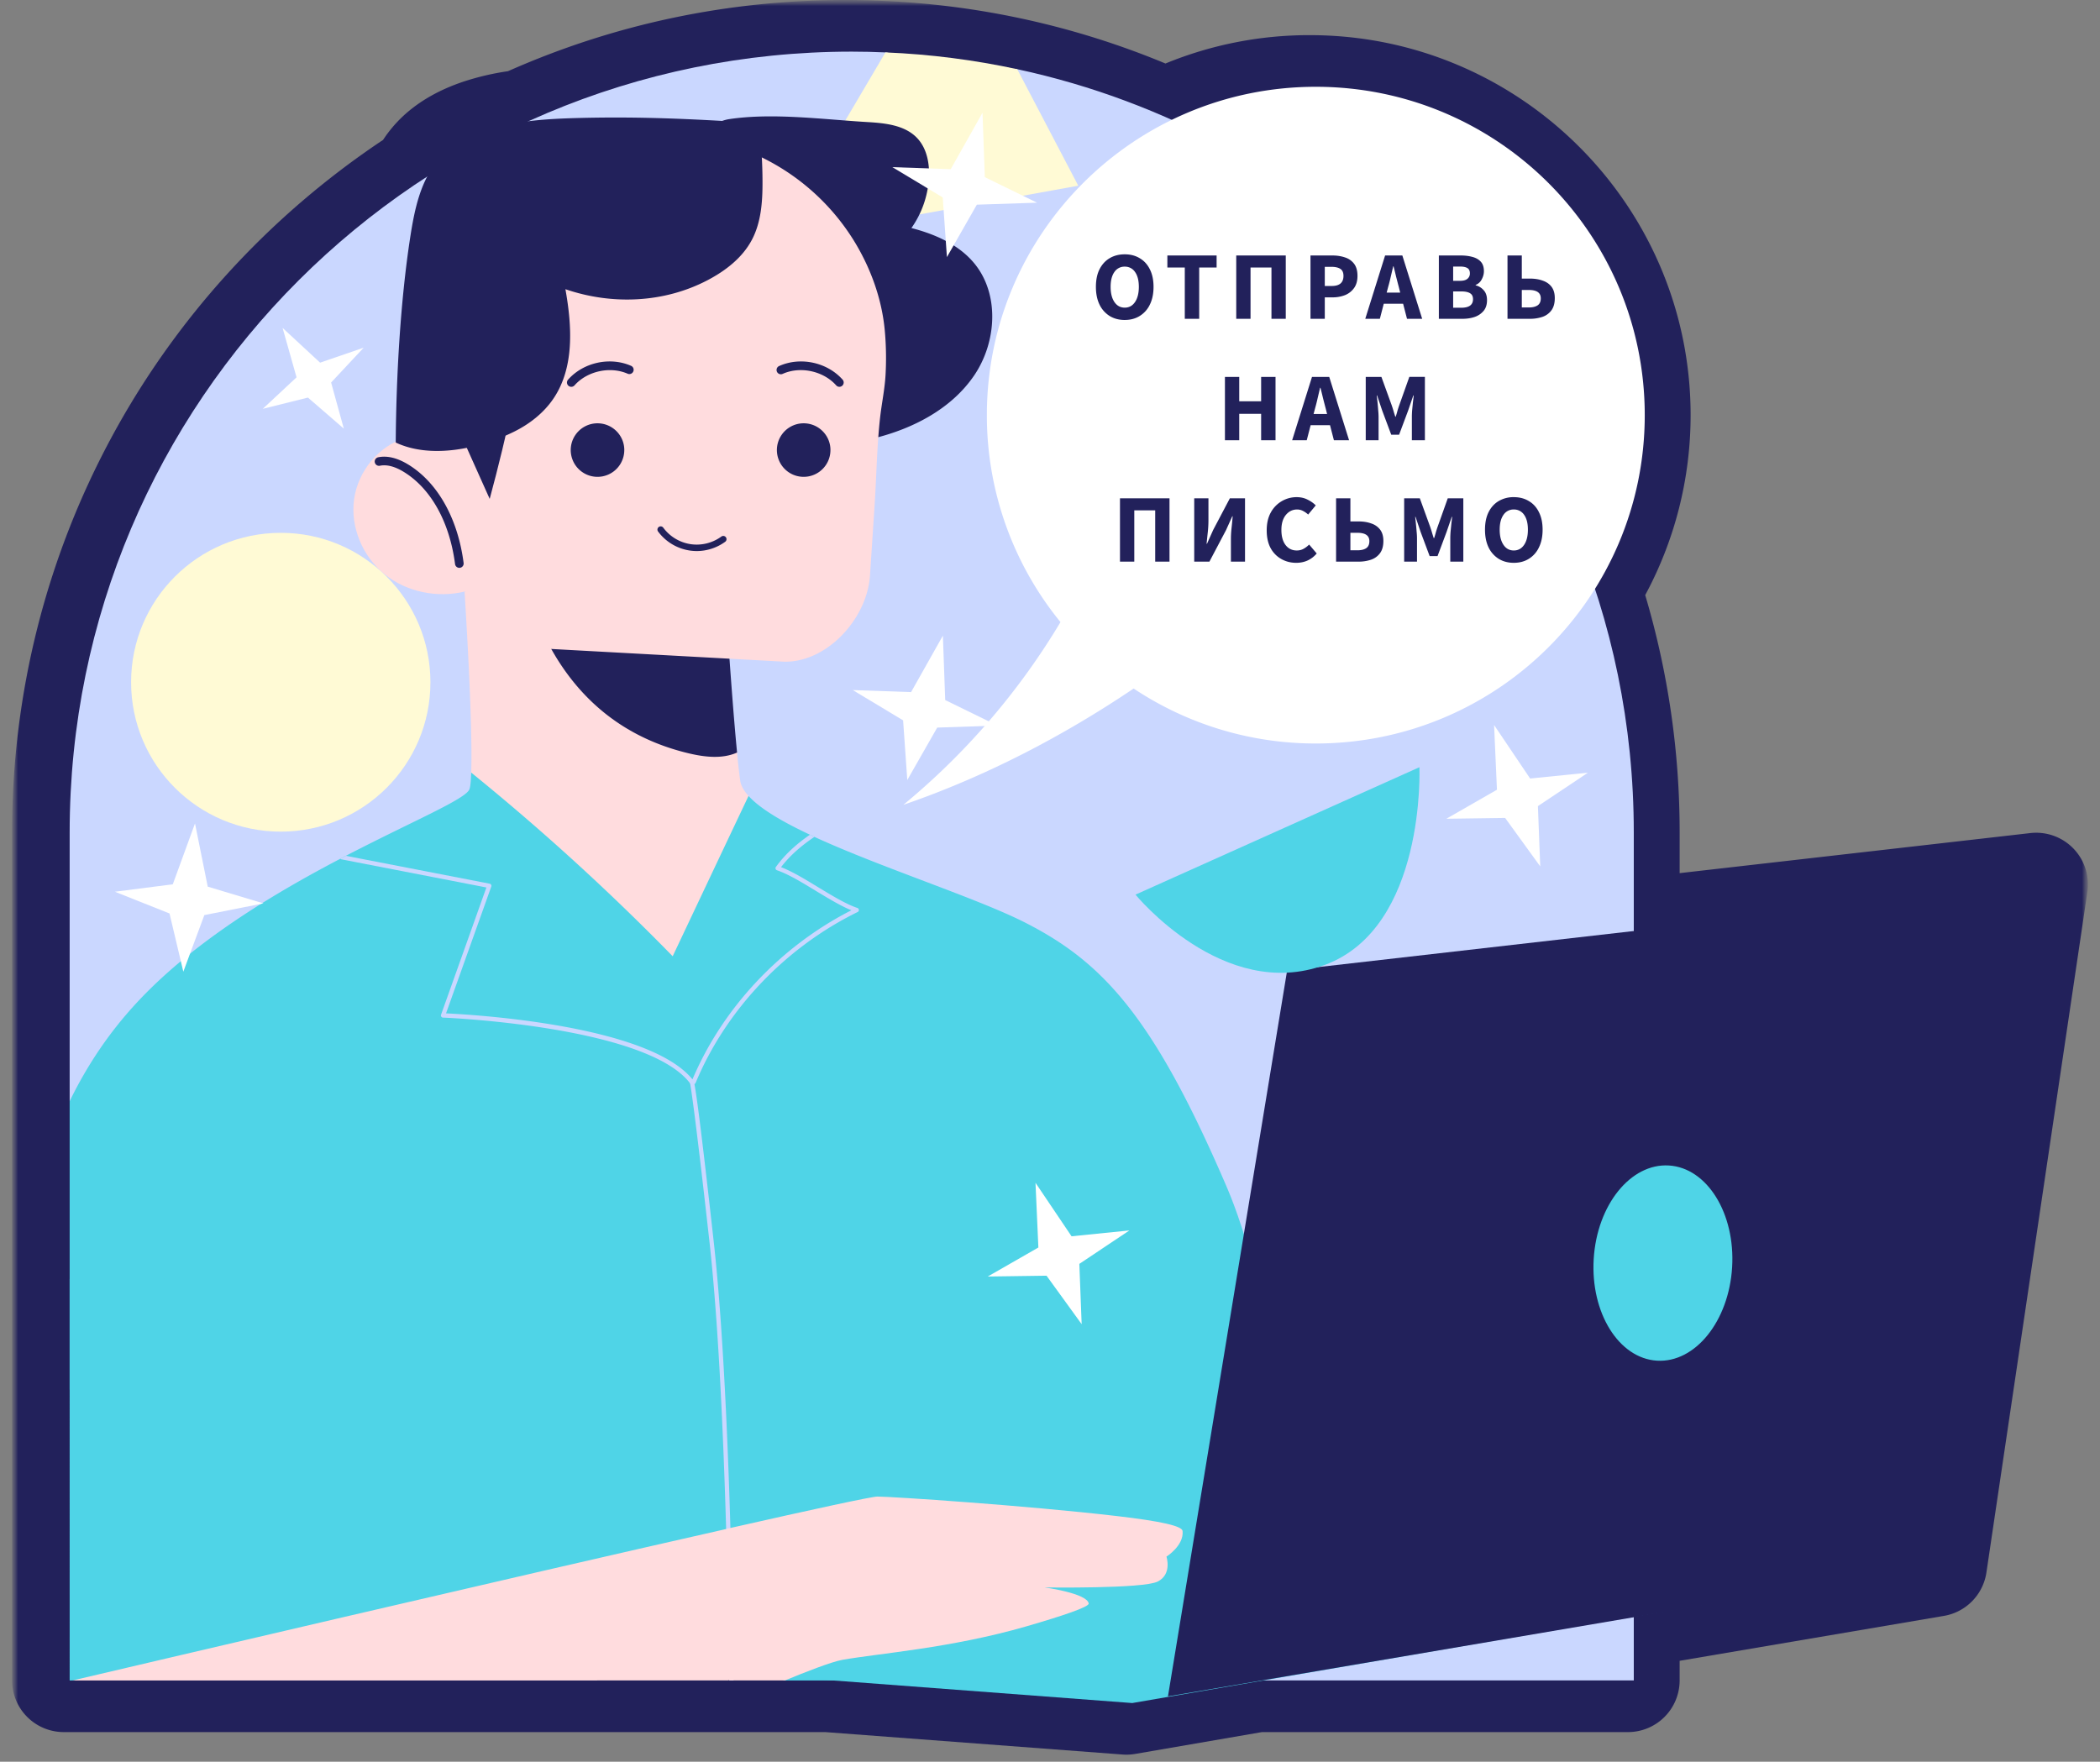 <svg xmlns="http://www.w3.org/2000/svg" xmlns:xlink="http://www.w3.org/1999/xlink" fill="none" viewBox="0 0 174 146"><rect x="0" y="0" width="174" height="146" fill="#808080" stroke="none"/><defs><path id="reuse-0" fill="#fff" d="M173 0H1v146h172V0Z"/></defs><mask id="a" width="172" height="146" x="1" y="0" maskUnits="userSpaceOnUse" style="mask-type:luminance"><use xlink:href="#reuse-0"/></mask><g mask="url(#a)"><mask id="b" width="172" height="146" x="1" y="0" maskUnits="userSpaceOnUse" style="mask-type:luminance"><use xlink:href="#reuse-0"/></mask><g mask="url(#b)"><path fill="#22215B" d="M93.33 145.413a4.33 4.33 0 0 1-.322-.012l-24.635-1.859H5.286A4.284 4.284 0 0 1 1 139.263V68.975c0-23.155 11.472-44.528 30.739-57.38.341-.519.713-.993 1.123-1.435 1.374-1.476 3.223-2.613 5.495-3.38a21.715 21.715 0 0 1 3.735-.88C50.926 1.985 60.34 0 70.086 0c.992 0 1.997.023 2.99.07a68.484 68.484 0 0 1 23.491 5.193 31.271 31.271 0 0 1 11.971-2.35c17.392 0 31.541 14.127 31.541 31.49a31.394 31.394 0 0 1-3.762 14.913 68.88 68.88 0 0 1 2.853 19.66v3.383l29.057-3.32a4.289 4.289 0 0 1 4.567 2.942c.201.624.256 1.286.16 1.935l-8.366 56.406a4.286 4.286 0 0 1-3.521 3.591l-21.897 3.722v1.628a4.283 4.283 0 0 1-4.285 4.279h-30.323l-10.503 1.809c-.24.041-.485.062-.729.062Z"/><path fill="#CAD7FF" d="M135.371 68.975v70.287h-30.822L22.072 127.31l-16.3-36.049V68.976c0-35.729 29.008-64.697 64.8-64.697.935 0 1.864.022 2.793.064 1.865.075 3.199 4.081 5.02 4.315 1.822.233 4.13-3.305 5.901-2.924 12.394 2.667 23.464 8.872 32.107 17.493 11.721 11.71 18.978 27.884 18.978 45.748Z"/><path fill="#FFFAD5" d="m89.343 15.39-25.171 4.55 9.193-15.597c3.729.15 7.378.628 10.92 1.39l5.058 9.657Z"/><path fill="#22215B" d="M71.91 10.118c1.463.086 3.07.258 4.078 1.32.801.843 1.04 2.086.983 3.247a7.995 7.995 0 0 1-1.454 4.213c1.945.504 3.888 1.35 5.178 2.888 2.146 2.561 1.897 6.57.017 9.333-1.88 2.762-5.06 4.408-8.31 5.205-3.43.842-7.344.758-10.15-1.384-1.954-1.49-3.125-3.783-3.945-6.097a29.93 29.93 0 0 1-1.59-12.615c.205-2.29 1.007-5.957 3.73-6.36 3.626-.536 7.813.036 11.463.25Z"/><path fill="#FFDCDE" d="M39.043 64.026c-.02.663 2.454 8.214 2.376 8.442-.094.278-2.333.34-3.283.862l-.863 7.071H63.7l-2.245-6.726c-.7-.46.972-7.263.565-7.716-.393-.435-.636-.863-.693-1.29a54.794 54.794 0 0 1-.257-2.305c-.27-2.774-4.383-6.628-4.583-9.502-.157-2.339 3.57-4.033 3.57-4.033l-21.566.2s.708 10.903.55 14.99v.007h.002Z"/><path fill="#22215B" d="M61.072 62.364c-1.207.542-2.643.385-3.95.079-6.379-1.498-10.607-5.72-12.914-11.838a39.696 39.696 0 0 0 16.114 2.267c.2 2.875.478 6.718.75 9.492Z"/><path fill="#FFDCDE" d="M73.341 27.76a21.619 21.619 0 0 0-.029-.35c-.238-2.638-1.174-5.213-2.564-7.47a18.544 18.544 0 0 0-8.274-7.196 18.453 18.453 0 0 0-7.404-1.547c-8.792 0-16.14 6.152-17.975 14.379-.08.098-.15.2-.201.31-2.31 4.976 2.553 27.554 2.553 27.554l25.531 1.396c3.565.067 6.872-3.583 7.106-7.134l.379-5.752c.16-2.43.189-4.884.455-7.303.133-1.204.39-2.378.457-3.594.06-1.097.05-2.199-.034-3.293Z"/><path fill="#FFDCDE" d="M33.594 36.282c-2.237.687-3.94 2.785-4.256 5.1-.317 2.316.714 4.742 2.534 6.212 1.82 1.47 4.35 1.977 6.625 1.432.843-.202 1.671-.55 2.3-1.147 2.472-2.35.694-5.973-.38-8.531-1.083-2.58-4.098-3.904-6.823-3.066Z"/><path fill="#22215B" d="M51.726 37.295a2.218 2.218 0 0 1-4.269.848 2.217 2.217 0 0 1 2.05-3.063c1.225 0 2.22.992 2.22 2.215Zm17.082 0a2.218 2.218 0 0 1-4.269.848 2.217 2.217 0 0 1 2.05-3.063c1.225 0 2.22.992 2.22 2.215Z"/><path fill="#FFDCDE" d="m60.054 32.622 1.81 7.865a1.4 1.4 0 0 1-1.51 1.704l-5.04-.526 4.74-9.043Z"/><path fill="#22215B" d="M57.722 45.667a4.003 4.003 0 0 1-3.207-1.635.268.268 0 0 1 .433-.314 3.464 3.464 0 0 0 2.252 1.374 3.468 3.468 0 0 0 2.564-.622.27.27 0 0 1 .301-.018.267.267 0 0 1 .09.373.267.267 0 0 1-.074.077 4.016 4.016 0 0 1-2.36.765ZM47.335 32.056a.356.356 0 0 1-.267-.593c1.276-1.437 3.48-1.918 5.24-1.138a.357.357 0 0 1-.288.652c-1.46-.645-3.36-.232-4.418.96a.354.354 0 0 1-.267.119Zm22.215 0a.355.355 0 0 1-.266-.12c-1.06-1.192-2.96-1.605-4.418-.96a.357.357 0 1 1-.29-.651c1.76-.779 3.965-.299 5.242 1.138a.358.358 0 0 1-.268.593ZM38.06 47.058a.357.357 0 0 1-.355-.31c-.445-3.455-1.98-6.231-4.212-7.618-.756-.47-1.43-.65-2.007-.536a.356.356 0 0 1-.271-.648.358.358 0 0 1 .13-.052c.76-.152 1.61.062 2.525.63 2.415 1.5 4.07 4.465 4.544 8.132a.357.357 0 0 1-.354.402Z"/><path fill="#22215B" d="M32.79 36.673c2.895 1.374 6.898.53 9.775-.884 1.298-.637 2.478-1.556 3.289-2.753 1.751-2.585 1.544-5.998.995-9.07 3.853 1.325 8.179 1.144 11.786-.75 1.485-.779 2.877-1.855 3.661-3.336.77-1.452.887-3.154.884-4.797a38.812 38.812 0 0 0-.31-4.834c-.02-.162-.203.005-.357-.049-.271-.095-.492.064-.362-.034-4.804-.315-9.185-.51-13.997-.393-2.68.065-5.4.204-7.94 1.06-1.387.47-2.729 1.168-3.726 2.24-1.626 1.748-2.133 4.233-2.498 6.591-.819 5.313-1.166 11.633-1.2 17.01Z"/><path fill="#22215B" d="M37.783 35.209c.198.352.363.721.53 1.09l2.262 5.046c.726-2.707 1.375-5.304 1.912-8.055-1.346.622-3.26 1.582-4.704 1.919Z"/><path fill="#4FD4E7" d="M104.059 139.263H65.037l-17.21-4.638-41.812 4.638h-.243V91.261c1.393-2.867 3.207-5.64 5.594-8.201 4.657-5.013 11.264-8.978 16.835-11.895l.456-.243c5.55-2.88 9.973-4.713 10.244-5.526.078-.228.121-.706.142-1.37a194.757 194.757 0 0 1 16.694 15.22c2.093-4.43 4.185-8.858 6.285-13.287.95 1.056 2.8 2.14 5.087 3.216.12.057.25.114.37.179 5.608 2.58 13.594 5.113 17.558 7.153 6.385 3.273 10.578 7.823 16.599 21.843.307.72.6 1.476.878 2.268.036.1.072.192.101.292 2.071 5.976 3.385 13.792 4.207 20.966.285 2.482.514 4.886.7 7.111.085 1.119.164 2.196.235 3.209v.021c.186 2.731-3.698 7.046-3.698 7.046Z"/><path fill="#CAD7FF" d="M60.78 139.263h-.358c0-.05 0-.129-.006-.228 0-.243 0-.635-.014-1.163-.066-5.298-.386-23.876-1.616-34.944-1.184-10.59-1.528-12.722-1.607-13.15v-.007c-.014-.05-.02-.072-.02-.086a.176.176 0 0 1 .035-.2.18.18 0 0 1 .171-.05l.008.008h.007a.162.162 0 0 1 .063.043c.016.023.026.05.03.078a1.307 1.307 0 0 1 .05.2c.006.022.006.043.013.064.236 1.213.77 5.591 1.6 13.058 1.228 11.039 1.557 29.517 1.621 34.915.015.585.015 1.013.015 1.262.008.086.009.157.009.2Z"/><path fill="#CAD7FF" d="M28.2 71.165c.022.028.05.043.086.05l12.015 2.332-3.758 10.547a.158.158 0 0 0 .022.157c.03.05.086.08.143.08.164.006 16.857.69 20.471 5.447.007.014.022.021.03.035a.186.186 0 0 0 .141.072.212.212 0 0 0 .108-.036.194.194 0 0 0 .064-.085.198.198 0 0 0-.029-.164c-.007-.007-.014-.014-.014-.022-.036-.043-.064-.085-.1-.12v-.008a1.92 1.92 0 0 0-.015-.014c-3.692-4.52-18.257-5.356-20.407-5.456l3.75-10.51a.158.158 0 0 0-.014-.15.156.156 0 0 0-.12-.086l-11.915-2.31-.458.241Z"/><path fill="#CAD7FF" d="M71.165 75.4a.181.181 0 0 1-.1.179C65.05 78.53 60.15 83.695 57.636 89.742c-.02.05-.057.078-.1.085a.113.113 0 0 1-.064.022h-.014c-.022 0-.043 0-.057-.014a.165.165 0 0 1-.093-.229c.021-.05.043-.107.071-.157-.007-.007 0-.007 0-.007 2.515-5.933 7.293-11.01 13.164-14.006-.885-.357-1.92-.992-2.928-1.598-1.143-.698-2.32-1.412-3.243-1.718-.05-.022-.093-.057-.107-.114a.154.154 0 0 1 .022-.157c.8-1.106 1.764-1.94 2.821-2.674.121.057.25.114.372.178-1.029.7-1.979 1.483-2.765 2.51.922.35 2.022 1.02 3.086 1.669 1.143.692 2.328 1.412 3.243 1.712.07.029.114.086.12.157l.001-.001Z"/><path fill="#4FD4E7" d="m93.817 141.135-36.92-2.788 49.195-9.784 52.719 1.374-64.994 11.198Z"/><path fill="#22215B" d="m96.774 140.584 9.872-60.145 62.555-7.15-8.365 56.406-64.062 10.889Z"/><path fill="#4FD4E7" d="M143.519 105.022c-.272 4.466-3.06 7.932-6.227 7.74-3.167-.193-5.514-3.969-5.242-8.436.272-4.466 3.06-7.932 6.227-7.74 3.166.192 5.513 3.969 5.242 8.436Z"/><path fill="#FFDCDE" d="M96.65 129.001s.486 1.462-.73 2.068c-1.213.606-9.363.485-9.363.485s3.529.485 3.65 1.333c.043.278-2.15 1.02-5.178 1.897-6.236 1.804-12.207 2.232-15.25 2.774-.893.164-3.072 1.013-4.743 1.705h-4.6l-.014-.036-.072.036H6.015c5.336-1.255 36.35-8.529 54.157-12.551l.35-.086c6.87-1.554 11.7-2.603 12.178-2.603 1.207 0 12.393.749 19.807 1.612 3.743.435 5.436.834 5.479 1.241.12 1.212-1.336 2.125-1.336 2.125Z"/><path fill="#fff" d="M109.024 7.192c-15.052 0-27.255 12.183-27.255 27.21a27.07 27.07 0 0 0 6.1 17.153 58.67 58.67 0 0 1-13.017 15.142c6.717-2.307 13.152-5.64 19.079-9.637a27.154 27.154 0 0 0 15.093 4.555c15.053 0 27.255-12.183 27.255-27.211 0-15.03-12.202-27.212-27.255-27.212Z"/><path fill="#FFFAD5" d="M23.264 68.92c6.85 0 12.4-5.544 12.4-12.382s-5.552-12.381-12.4-12.381c-6.85 0-12.402 5.543-12.402 12.381S16.415 68.92 23.264 68.92Z"/><path fill="#4FD4E7" d="m94.085 74.14 23.525-10.56s.547 13.291-7.842 16.386c-8.389 3.095-15.683-5.826-15.683-5.826Zm-73.791 48.243-14.522-7.225v-9.163c2.907-.927 6.171-1.141 9.107.577 7.714 4.529 5.415 15.811 5.415 15.811Z"/><path fill="#fff" d="m78.317 58.016 4.327 2.115-4.989.166-2.48 4.345-.346-4.945-4.17-2.51 4.831.169 2.635-4.68.192 5.34ZM81.6 14.681l4.326 2.116-4.987.165-2.48 4.345-.347-4.945-4.171-2.51 4.832.17 2.635-4.68.192 5.34v-.001ZM26.523 30.054l3.61-1.24-2.698 2.887 1.053 3.82-2.973-2.573-3.744.933 2.8-2.613-1.157-4.094 3.108 2.88Zm100.259 34.464 4.793-.484-4.148 2.77.193 4.997-2.91-4.017-4.87.068 4.193-2.405-.238-5.363 2.987 4.434Zm-37.996 37.936 4.793-.485-4.148 2.771.192 4.997-2.91-4.017-4.87.068 4.194-2.405-.239-5.363 2.987 4.434ZM17.213 73.478l4.614 1.387-4.895.97-1.742 4.69-1.145-4.824-4.524-1.802 4.796-.616 1.84-5.044 1.056 5.239Z"/><path fill="#22215B" d="M93.192 26.517c-.473 0-.89-.11-1.25-.33a2.275 2.275 0 0 1-.838-.942c-.2-.413-.3-.904-.3-1.473 0-.574.1-1.06.299-1.456.205-.403.484-.71.839-.918.36-.215.777-.322 1.25-.322s.887.107 1.24.322c.36.21.64.515.84.918.204.402.306.888.306 1.456 0 .57-.102 1.06-.306 1.474a2.206 2.206 0 0 1-.84.94c-.353.22-.767.33-1.24.33Zm0-1.022c.36 0 .645-.156.854-.467.21-.311.315-.73.315-1.256 0-.525-.105-.936-.315-1.231a.994.994 0 0 0-.854-.443.994.994 0 0 0-.855.443c-.21.295-.314.706-.314 1.23 0 .527.104.946.314 1.257.21.31.495.467.855.467Zm4.976.925v-4.25h-1.443v-.998h4.08v.999h-1.443v4.25l-1.194-.001Zm4.263 0v-5.248h4.104v5.249h-1.185v-4.25h-1.734v4.25l-1.185-.001Zm6.152 0v-5.248h1.806c.387 0 .737.054 1.048.16.301.092.566.275.758.525.188.247.282.582.282 1.006 0 .408-.094.743-.282 1.006a1.698 1.698 0 0 1-.75.588 2.754 2.754 0 0 1-1.023.185h-.654v1.779l-1.185-.001Zm1.185-2.72h.581c.645 0 .967-.28.967-.837 0-.274-.086-.467-.258-.58-.172-.112-.419-.17-.741-.17h-.549V23.7Zm5.256.064-.129.483h1.121l-.121-.483c-.07-.263-.142-.542-.218-.837a41.41 41.41 0 0 0-.209-.853h-.032l-.202.86c-.064.29-.134.566-.21.83Zm-1.902 2.657 1.644-5.25h1.428l1.644 5.25h-1.257l-.323-1.248h-1.604l-.323 1.248h-1.209Zm6.097-.001v-5.248h1.798c.365 0 .693.04.983.12.291.076.522.208.694.396.172.187.258.45.258.788 0 .23-.062.46-.186.685a.928.928 0 0 1-.499.45v.033c.268.07.491.206.669.41.182.199.274.472.274.82 0 .36-.092.653-.274.879a1.662 1.662 0 0 1-.734.507c-.306.107-.65.16-1.032.16h-1.951Zm1.185-3.147h.556c.291 0 .5-.056.629-.17a.555.555 0 0 0 .202-.45c0-.203-.067-.35-.202-.434-.134-.086-.341-.13-.621-.13h-.564v1.184Zm0 2.23h.669c.651 0 .976-.236.976-.708 0-.231-.081-.395-.242-.491-.161-.102-.406-.153-.734-.153h-.669v1.352Zm4.503.917v-5.248h1.185v1.916h.677c.398 0 .75.057 1.056.17.312.107.557.278.734.514.177.237.266.548.266.934 0 .419-.091.754-.274 1.006a1.54 1.54 0 0 1-.75.548 3.21 3.21 0 0 1-1.048.16h-1.846Zm1.185-.941h.589c.311 0 .553-.06.725-.177.172-.118.258-.311.258-.58 0-.461-.33-.692-.992-.692h-.58v1.449Zm-24.598 11.004v-5.248h1.185v2.02h1.814v-2.02h1.193v5.248h-1.193v-2.19h-1.814v2.19h-1.185Zm7.473-2.656-.129.483h1.12l-.121-.483a78.45 78.45 0 0 1-.217-.838c-.07-.295-.14-.58-.21-.853h-.032l-.202.86c-.064.29-.134.567-.209.83Zm-1.903 2.656 1.644-5.248h1.428l1.644 5.248h-1.257l-.323-1.248h-1.604l-.323 1.248h-1.209Zm6.097 0v-5.248h1.298l.847 2.334a9.2 9.2 0 0 1 .153.475c.048.166.099.33.153.49h.032c.054-.16.102-.324.145-.49.049-.166.1-.325.154-.475l.83-2.335h1.29v5.249h-1.08v-1.924c0-.172.008-.362.024-.572l.064-.644c.027-.214.049-.405.065-.571h-.032l-.428 1.248-.75 2.004h-.653l-.749-2.004-.42-1.248h-.032c.052.404.093.809.121 1.215.021.21.032.4.032.572v1.924h-1.064ZM92.798 46.545v-5.248h4.104v5.248h-1.185v-4.25h-1.733v4.25h-1.186Zm6.152 0v-5.248h1.178v1.85c0 .312-.019.64-.057.983-.037.343-.07.655-.096.934h.032l.516-1.151 1.379-2.616h1.257v5.248h-1.169v-1.86c0-.31.019-.633.057-.966.035-.31.064-.622.088-.933h-.032l-.516 1.143-1.379 2.616H98.95Zm8.449.097c-.441 0-.847-.102-1.218-.306a2.287 2.287 0 0 1-.895-.902c-.22-.402-.33-.896-.33-1.481 0-.58.112-1.073.338-1.481a2.427 2.427 0 0 1 2.145-1.272c.338 0 .642.07.911.21.269.133.492.292.669.474l-.629.757a1.885 1.885 0 0 0-.427-.298 1.016 1.016 0 0 0-.5-.12c-.236 0-.454.066-.653.2a1.414 1.414 0 0 0-.468.58c-.113.252-.169.556-.169.91 0 .536.116.955.347 1.256.231.3.54.45.927.45.215 0 .406-.048.572-.145a1.94 1.94 0 0 0 .452-.346l.629.74c-.441.516-1.008.774-1.701.774Zm3.305-.097v-5.248h1.186v1.915h.677c.398 0 .75.057 1.056.17a1.5 1.5 0 0 1 .734.515c.177.236.266.547.266.933 0 .419-.092.754-.274 1.007-.188.255-.45.446-.75.547a3.204 3.204 0 0 1-1.048.16h-1.847Zm1.186-.942h.588c.312 0 .554-.06.726-.177.172-.118.258-.311.258-.58 0-.461-.331-.692-.992-.692h-.58v1.449Zm4.455.942v-5.248h1.298l.847 2.334c.053.15.105.309.153.475.048.166.099.33.153.49h.032c.054-.16.102-.324.145-.49.049-.166.1-.325.154-.475l.83-2.334h1.29v5.248h-1.08V44.62c0-.172.008-.362.024-.571l.064-.644c.027-.215.049-.406.065-.572h-.032l-.428 1.248-.749 2.004h-.654l-.749-2.004-.42-1.248h-.032a27.486 27.486 0 0 1 .121 1.216c.022.209.032.4.032.57v1.925h-1.064Zm9.084.097c-.473 0-.889-.11-1.249-.33a2.271 2.271 0 0 1-.839-.942c-.199-.413-.298-.904-.298-1.473 0-.575.099-1.06.298-1.457.204-.403.484-.71.839-.918.379-.22.811-.331 1.249-.322.473 0 .887.107 1.242.322.36.21.64.515.838.918.205.402.307.888.307 1.457 0 .569-.102 1.06-.307 1.473-.182.389-.473.716-.838.942-.355.22-.769.33-1.242.33Zm0-1.023c.36 0 .645-.155.855-.467.21-.31.314-.73.314-1.255 0-.526-.104-.937-.314-1.232a.999.999 0 0 0-.855-.443.996.996 0 0 0-.854.443c-.21.295-.315.706-.315 1.232s.105.944.315 1.255c.209.312.494.467.854.467Z"/></g></g></svg>
